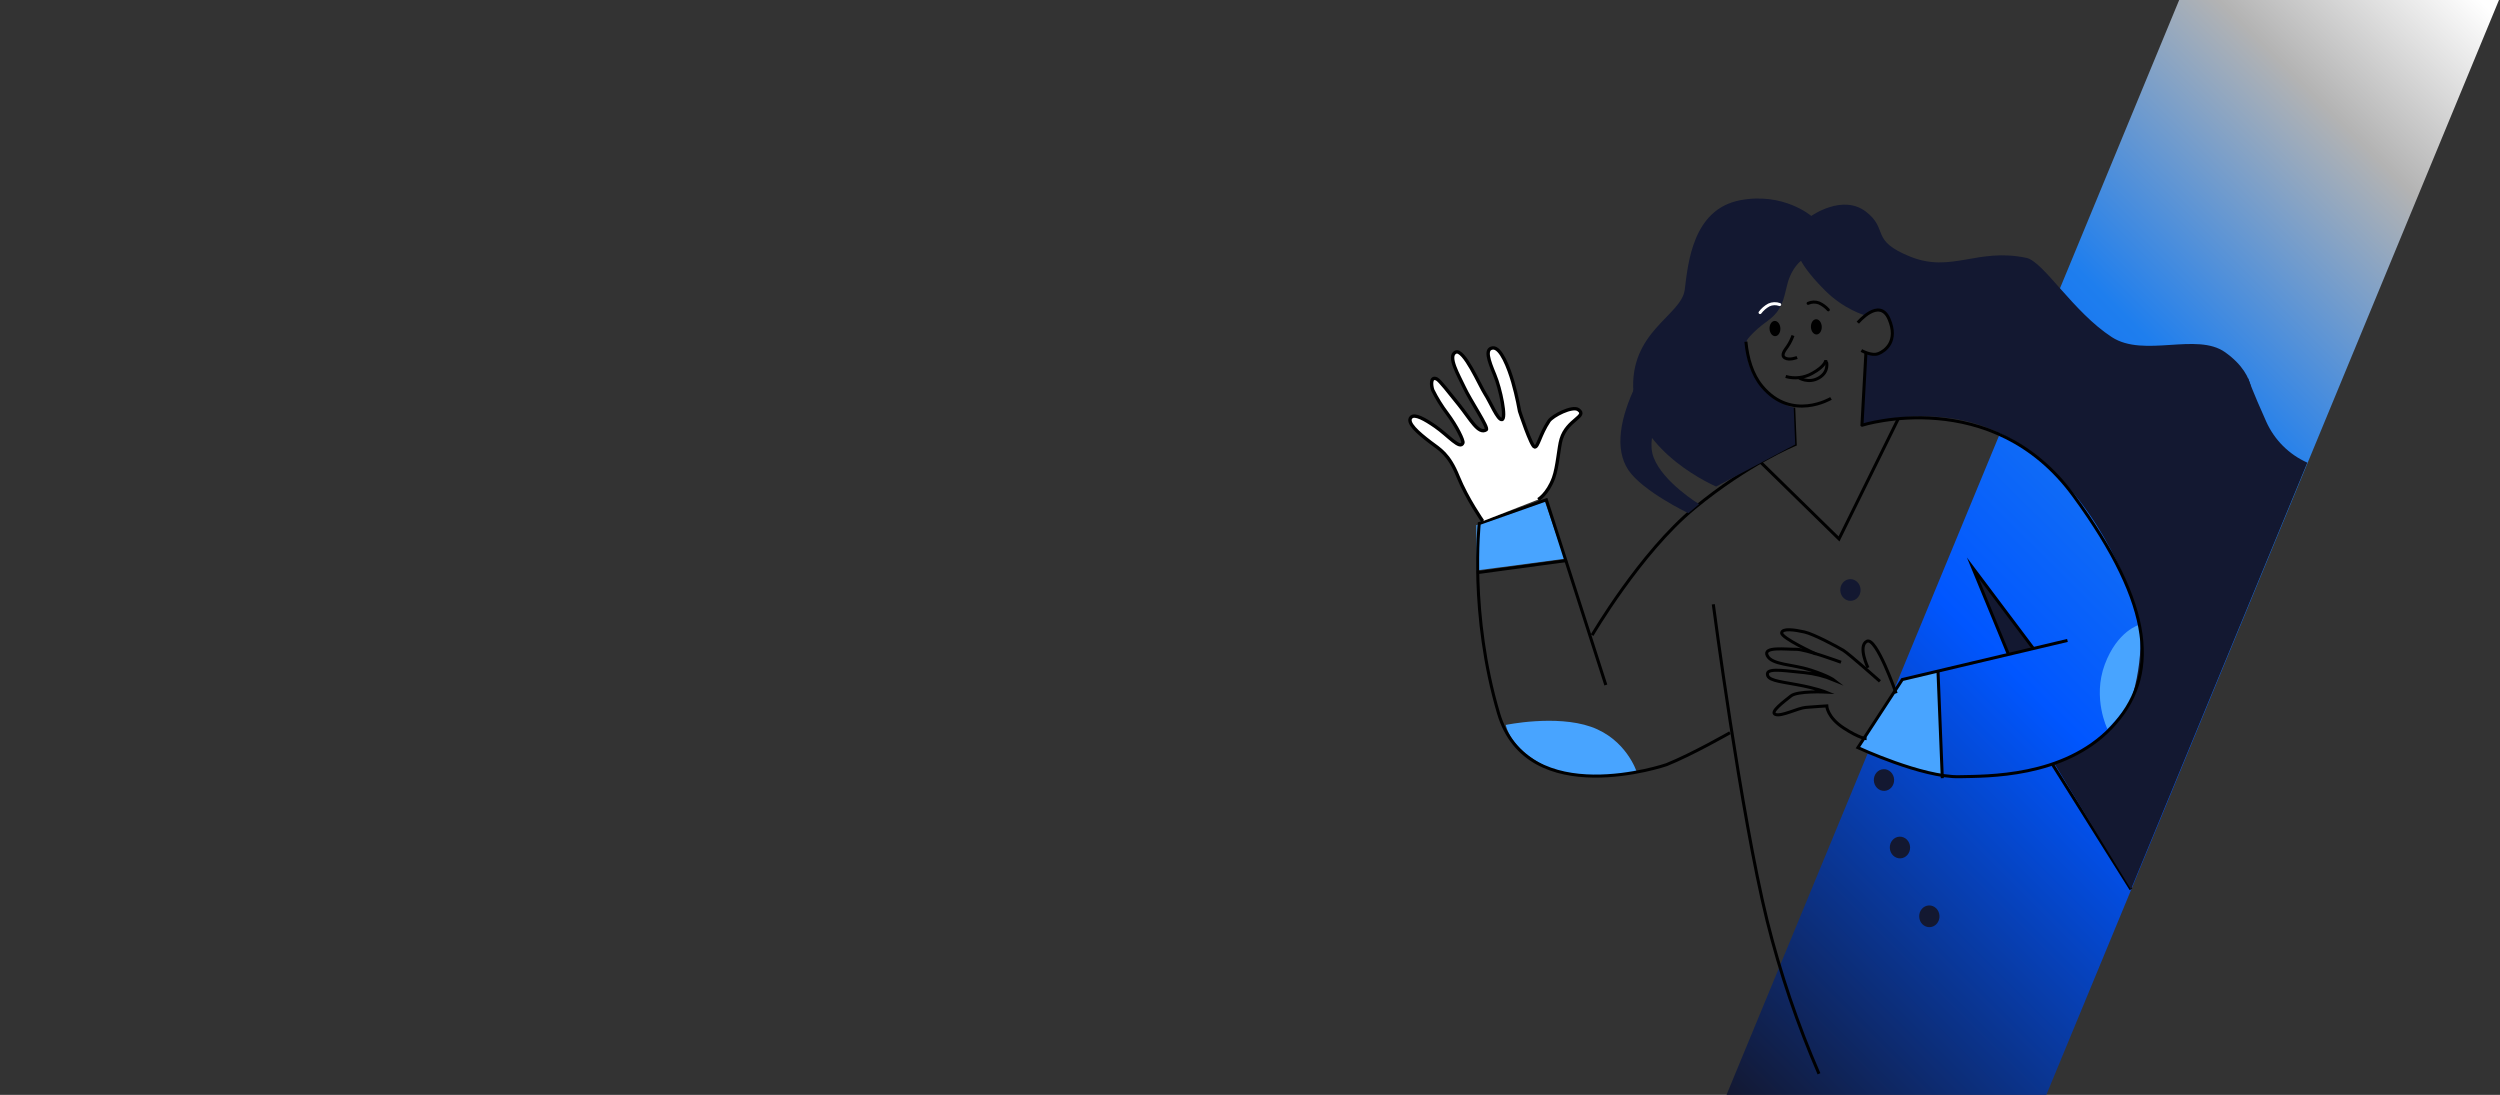 <?xml version="1.0" encoding="UTF-8"?> <svg xmlns="http://www.w3.org/2000/svg" width="1918" height="840" viewBox="0 0 1918 840" fill="none"><rect x="0" y="0" width="1918" height="840" fill="#333333" stroke="none"/> <path d="M1569.94 840H1324.57L1671.86 0.014H1917.22L1569.94 840Z" fill="url(#paint0_linear)"></path> <path d="M1155.25 556.16C1155.25 556.16 1193.62 548.149 1220.58 557.584C1247.55 567.019 1255.56 591.854 1255.56 591.854C1255.56 591.854 1214 602.435 1185.84 587.945C1157.68 573.455 1155.25 556.16 1155.25 556.16Z" fill="#48A4FF"></path> <path d="M1132.63 402.877L1132.79 437.64L1200.46 428.687L1185.22 384.628L1132.63 402.877Z" fill="#48A4FF"></path> <path d="M1459.45 521.365L1425.39 573.616C1425.39 573.616 1438.26 581.23 1460.66 587.42C1483.05 593.61 1490.06 594.917 1490.06 594.917L1486.08 515.068L1459.45 521.365Z" fill="#48A4FF"></path> <path d="M1641.29 479.31C1641.29 479.31 1624.45 483.861 1614.8 509.735C1605.14 535.609 1616.8 559.266 1616.8 559.266C1616.8 559.266 1638.02 538.918 1640.71 522.511C1643.4 506.104 1641.29 479.31 1641.29 479.31Z" fill="#48A4FF"></path> <path d="M1513.58 435.755L1540.9 502.067L1560 497.537L1513.58 435.755Z" fill="#131831"></path> <path d="M1231.99 525.542L1186.36 383.429L1134.87 401.635C1134.87 401.635 1127.26 471.385 1149.69 547.282C1172.12 623.179 1278.6 586.639 1278.6 586.639C1298.65 578.542 1327.23 562.146 1327.23 562.146" stroke="black" stroke-width="2.34" stroke-miterlimit="10"></path> <path d="M1314.44 463.61C1314.44 463.61 1335.42 623.65 1355.74 706.401C1365.75 746.56 1379.06 785.828 1395.52 823.807" stroke="black" stroke-width="2.34" stroke-miterlimit="10"></path> <path d="M1540.9 502.067L1513.58 435.755L1560 497.537" stroke="black" stroke-width="2.34" stroke-miterlimit="10"></path> <path d="M1486.83 514.886L1490.14 597.026" stroke="black" stroke-width="2.34" stroke-miterlimit="10"></path> <path d="M1133.7 439.257L1202.25 429.982" stroke="black" stroke-width="2.34" stroke-miterlimit="10"></path> <path d="M1350.68 354.546L1410.89 413.458L1456.46 321.058" stroke="black" stroke-width="2.34" stroke-miterlimit="10"></path> <path d="M1454.71 531.924C1454.71 531.924 1439.5 488.38 1432.29 491.968C1425.09 495.556 1433.12 512.316 1433.12 512.316" stroke="black" stroke-width="2.34" stroke-miterlimit="10"></path> <path d="M1442.29 522.715C1442.29 522.715 1418.41 501.51 1414.22 498.961C1410.03 496.413 1391.57 486.464 1384.39 484.857C1377.21 483.251 1367.29 481.698 1366.9 485.564C1366.52 489.43 1393.14 501.746 1393.14 501.746" stroke="black" stroke-width="2.34" stroke-miterlimit="10"></path> <path d="M1412.42 508.075C1412.42 508.075 1385.19 497.965 1377.81 498.126C1370.43 498.286 1352.26 495.738 1355.84 502.977C1359.41 510.217 1375.26 509.531 1389.09 514.051C1402.91 518.57 1406.9 521.686 1406.9 521.686C1399.69 518.72 1392.08 516.815 1384.31 516.032C1372.71 515.132 1356.19 511.973 1355.96 516.899C1355.74 521.826 1363.7 522.597 1378.59 525.285C1393.47 527.973 1400.72 530.95 1400.72 530.95C1400.72 530.95 1379.05 529.879 1374.02 533.938C1368.99 537.997 1357.41 546.425 1362.13 548.138C1366.85 549.852 1379.18 543.244 1385.38 542.719C1391.58 542.195 1401.47 541.574 1401.47 541.574C1401.47 541.574 1401.82 550.302 1414.47 558.537C1427.11 566.773 1432.04 566.698 1432.04 566.698" stroke="black" stroke-width="2.34" stroke-miterlimit="10"></path> <path d="M1361.98 257.901C1364.28 257.809 1366.04 255.118 1365.91 251.891C1365.78 248.665 1363.81 246.124 1361.51 246.216C1359.21 246.309 1357.46 249 1357.59 252.226C1357.72 255.453 1359.69 257.994 1361.98 257.901Z" fill="black"></path> <path d="M1393.73 256.614C1396.03 256.522 1397.78 253.831 1397.65 250.604C1397.52 247.377 1395.56 244.837 1393.26 244.929C1390.96 245.022 1389.21 247.712 1389.34 250.939C1389.47 254.166 1391.43 256.707 1393.73 256.614Z" fill="black"></path> <path d="M1376.13 312.748L1377.29 341.02C1377.29 341.02 1341.19 355.692 1299.77 389.919C1258.34 424.146 1221.46 487.299 1221.46 487.299" stroke="black" stroke-width="2.34" stroke-miterlimit="10"></path> <path d="M1387.2 232.727C1388.5 232.126 1389.9 231.789 1391.33 231.738C1392.76 231.686 1394.19 231.921 1395.52 232.427C1398.25 233.655 1400.69 235.447 1402.67 237.686" stroke="black" stroke-width="2.34" stroke-miterlimit="10" stroke-linecap="round"></path> <path d="M1369.99 288.833C1373.33 289.793 1376.81 290.087 1380.26 289.7C1383.71 289.312 1387.04 288.25 1390.07 286.574C1400.67 280.876 1400.8 276.229 1400.8 276.229" stroke="black" stroke-width="2.34" stroke-miterlimit="10"></path> <path d="M1316.62 373.277C1316.62 373.277 1256.55 347.628 1253.15 301.064C1249.76 254.264 1290.01 242.302 1292.53 222.243C1295.05 202.184 1298.56 160.654 1334.91 153.65C1368.16 147.224 1389.61 165.676 1389.61 165.676C1389.61 165.676 1413.54 148.638 1431.45 162.324C1449.35 176.011 1434.19 184.385 1465.77 196.98C1497.35 209.574 1517.12 189.922 1554.64 197.836C1567.77 200.61 1590.46 239.346 1620.25 258.676C1644.92 274.633 1685.37 254.757 1707.13 270.253C1734.19 289.53 1726.72 310.177 1726.72 310.177L1648.67 514.415C1648.67 514.415 1646.66 481.559 1628.29 439.996C1606.76 391.29 1564.33 332.089 1499.67 321.379C1475.95 317.652 1451.7 319.262 1428.68 326.091L1431.46 271.142C1431.46 271.142 1456.13 273.605 1451.42 251.865C1446.71 230.125 1430.34 241.755 1430.34 241.755C1430.34 241.755 1414.82 237.397 1400.31 223.003C1385.79 208.61 1381.75 200.053 1381.75 200.053C1381.75 200.053 1374.48 205.472 1371.36 217.659C1368.24 229.847 1367.46 238.061 1355.73 246.489C1343.99 254.917 1340.21 261.064 1340.21 261.064C1340.21 261.064 1336.72 278.071 1350.03 294.178C1363.34 310.284 1376.13 312.748 1376.13 312.748L1377.29 341.02L1316.62 373.277Z" fill="#131831"></path> <path d="M1379.82 289.754C1380.1 289.754 1387.41 294.627 1395.51 289.872C1403.61 285.117 1401.25 277.524 1401.25 277.524" stroke="black" stroke-width="2.34" stroke-miterlimit="10"></path> <path d="M1375.57 257.423C1374.54 260.333 1373.15 263.105 1371.44 265.68C1369.21 268.828 1366.08 272.609 1369.42 274.633C1372.75 276.657 1378.75 274.258 1378.75 274.258" stroke="black" stroke-width="2.34" stroke-miterlimit="10"></path> <path d="M1425.33 247.571C1425.33 247.571 1441.93 227.683 1449.27 244.765C1456.62 261.846 1446.2 269.278 1441.09 271.335C1435.98 273.391 1428.04 268.904 1428.04 268.904" stroke="black" stroke-width="2.34" stroke-miterlimit="10"></path> <path d="M1574.52 586.221L1634.87 682.294" stroke="black" stroke-width="2.34" stroke-miterlimit="10"></path> <path d="M1339.46 262.156C1340.66 274.622 1344.12 287.12 1351.88 296.426C1374.64 323.778 1404.73 305.658 1404.73 305.658" stroke="black" stroke-width="2.34" stroke-miterlimit="10"></path> <path d="M1365.36 233.659C1364.02 233.155 1362.6 232.925 1361.17 232.982C1359.74 233.039 1358.34 233.382 1357.05 233.991C1354.42 235.429 1352.13 237.412 1350.33 239.806" stroke="white" stroke-width="2.34" stroke-miterlimit="10" stroke-linecap="round"></path> <path d="M1724.58 289.862C1724.58 289.862 1728.08 299.928 1738.66 323.489C1744.93 337.501 1756.16 348.706 1770.2 354.953L1634.87 682.294L1576.33 586.221C1576.33 586.221 1625.94 568.165 1636.17 533.188C1646.41 498.212 1640.7 468.932 1640.7 468.932L1724.58 289.862Z" fill="#131831"></path> <path d="M1586.15 491.347L1459.45 521.333L1425.39 573.584C1425.39 573.584 1474.73 596.523 1503.23 595.891C1524 595.42 1583.26 596.737 1619.92 558.119C1656.59 519.502 1653.39 465.709 1590.83 380.216C1528.28 294.723 1428.65 326.198 1428.65 326.198L1428.5 326.091L1431.55 270.403" stroke="black" stroke-width="2.34" stroke-miterlimit="10"></path> <path d="M1180.09 383.258C1180.09 383.258 1187.3 379.156 1191.89 366.68C1195.01 358.166 1195.87 343.119 1197.73 336.95C1202.31 321.69 1218.34 319.526 1210.88 314.29C1206.38 311.141 1191.1 318.916 1188.35 323.082C1181.38 333.534 1180.04 343.258 1177.37 342.926C1174.7 342.594 1165.82 315.521 1165.82 315.521C1165.82 315.521 1163.81 303.891 1160.64 293.032C1157.48 282.172 1151.44 266.258 1145.23 266.933C1139.02 267.608 1142.01 276.293 1146.68 287.452C1151.34 298.611 1155.85 321.218 1152.28 321.872C1149.06 322.45 1143.45 308.453 1139.41 302.263C1135.36 296.073 1123.03 267.094 1116.7 270.199C1110.37 273.305 1118.98 287.773 1123.13 296.726C1128.31 307.885 1142.44 328.308 1140.23 329.711C1134.26 333.566 1128.24 321.69 1119.27 310.541C1111.76 301.246 1104.6 291.864 1102.28 290.75C1097.25 288.33 1097.99 296.041 1099.22 299.318C1102.34 305.602 1106.04 311.583 1110.27 317.181C1117.78 327.184 1122.94 338.064 1122.35 339.735C1120.32 345.443 1111.11 334.112 1101.19 327.226C1093.03 321.572 1085.38 317.277 1082.61 320.126C1078.73 324.153 1088.11 332.196 1097.43 339.285C1104.75 344.854 1111.53 348.163 1118.59 365.587C1125.54 382.722 1137.56 399.857 1137.56 399.857" fill="white"></path> <path d="M1180.09 383.258C1180.09 383.258 1187.3 379.156 1191.89 366.68C1195.01 358.166 1195.87 343.119 1197.73 336.95C1202.31 321.69 1218.34 319.526 1210.88 314.29C1206.38 311.141 1191.1 318.916 1188.35 323.082C1181.38 333.534 1180.04 343.258 1177.37 342.926C1174.7 342.594 1165.82 315.521 1165.82 315.521C1165.82 315.521 1163.81 303.891 1160.64 293.032C1157.48 282.172 1151.44 266.258 1145.23 266.933C1139.02 267.608 1142.01 276.293 1146.68 287.452C1151.34 298.611 1155.85 321.218 1152.28 321.872C1149.06 322.45 1143.45 308.453 1139.41 302.263C1135.36 296.073 1123.03 267.094 1116.7 270.199C1110.37 273.305 1118.98 287.773 1123.13 296.726C1128.31 307.885 1142.44 328.308 1140.23 329.711C1134.26 333.566 1128.24 321.69 1119.27 310.541C1111.76 301.246 1104.6 291.864 1102.28 290.75C1097.25 288.33 1097.99 296.041 1099.22 299.318C1102.34 305.602 1106.04 311.583 1110.27 317.181C1117.78 327.184 1122.94 338.064 1122.35 339.735C1120.32 345.443 1111.11 334.112 1101.19 327.226C1093.03 321.572 1085.38 317.277 1082.61 320.126C1078.73 324.153 1088.11 332.196 1097.43 339.285C1104.75 344.854 1111.53 348.163 1118.59 365.587C1125.54 382.722 1137.56 399.857 1137.56 399.857" stroke="black" stroke-width="2.6" stroke-miterlimit="10"></path> <path d="M1419.99 460.962C1424.29 460.788 1427.62 456.921 1427.44 452.323C1427.25 447.725 1423.62 444.138 1419.32 444.311C1415.02 444.484 1411.69 448.352 1411.87 452.95C1412.06 457.548 1415.69 461.135 1419.99 460.962Z" fill="#131831"></path> <path d="M1445.72 606.761C1450.02 606.588 1453.35 602.721 1453.17 598.123C1452.98 593.525 1449.35 589.938 1445.05 590.111C1440.75 590.284 1437.42 594.152 1437.6 598.75C1437.79 603.347 1441.42 606.934 1445.72 606.761Z" fill="#131831"></path> <path d="M1457.98 658.541C1462.28 658.368 1465.61 654.5 1465.43 649.902C1465.24 645.304 1461.61 641.717 1457.31 641.89C1453.01 642.064 1449.68 645.931 1449.86 650.529C1450.05 655.127 1453.68 658.714 1457.98 658.541Z" fill="#131831"></path> <path d="M1480.52 711.322C1484.82 711.15 1488.16 707.281 1487.97 702.679C1487.79 698.077 1484.15 694.486 1479.85 694.658C1475.55 694.83 1472.22 698.699 1472.4 703.301C1472.58 707.903 1476.22 711.494 1480.52 711.322Z" fill="#131831"></path> <path d="M1309.98 212.722C1309.98 212.722 1312.3 236.711 1297.01 253.268C1281.73 269.824 1267.44 269.706 1255.18 295.13C1242.92 320.554 1238.48 344.479 1249.32 360.661C1260.16 376.843 1295.28 393.71 1295.28 393.71L1303.56 386.781C1303.56 386.781 1276.02 370.106 1268.71 351.065C1261.41 332.024 1279.81 307.896 1279.81 307.896L1308.64 247.11L1309.98 212.722Z" fill="#131831"></path> <defs> <linearGradient id="paint0_linear" x1="1979.39" y1="62.085" x2="1263.55" y2="779.08" gradientUnits="userSpaceOnUse"> <stop offset="0.01" stop-color="white"></stop> <stop offset="0.15" stop-color="#B3B3B3"></stop> <stop offset="0.37" stop-color="#1E7EEE"></stop> <stop offset="0.62" stop-color="#0056FF"></stop> <stop offset="1" stop-color="#131831"></stop> </linearGradient> </defs> </svg> 